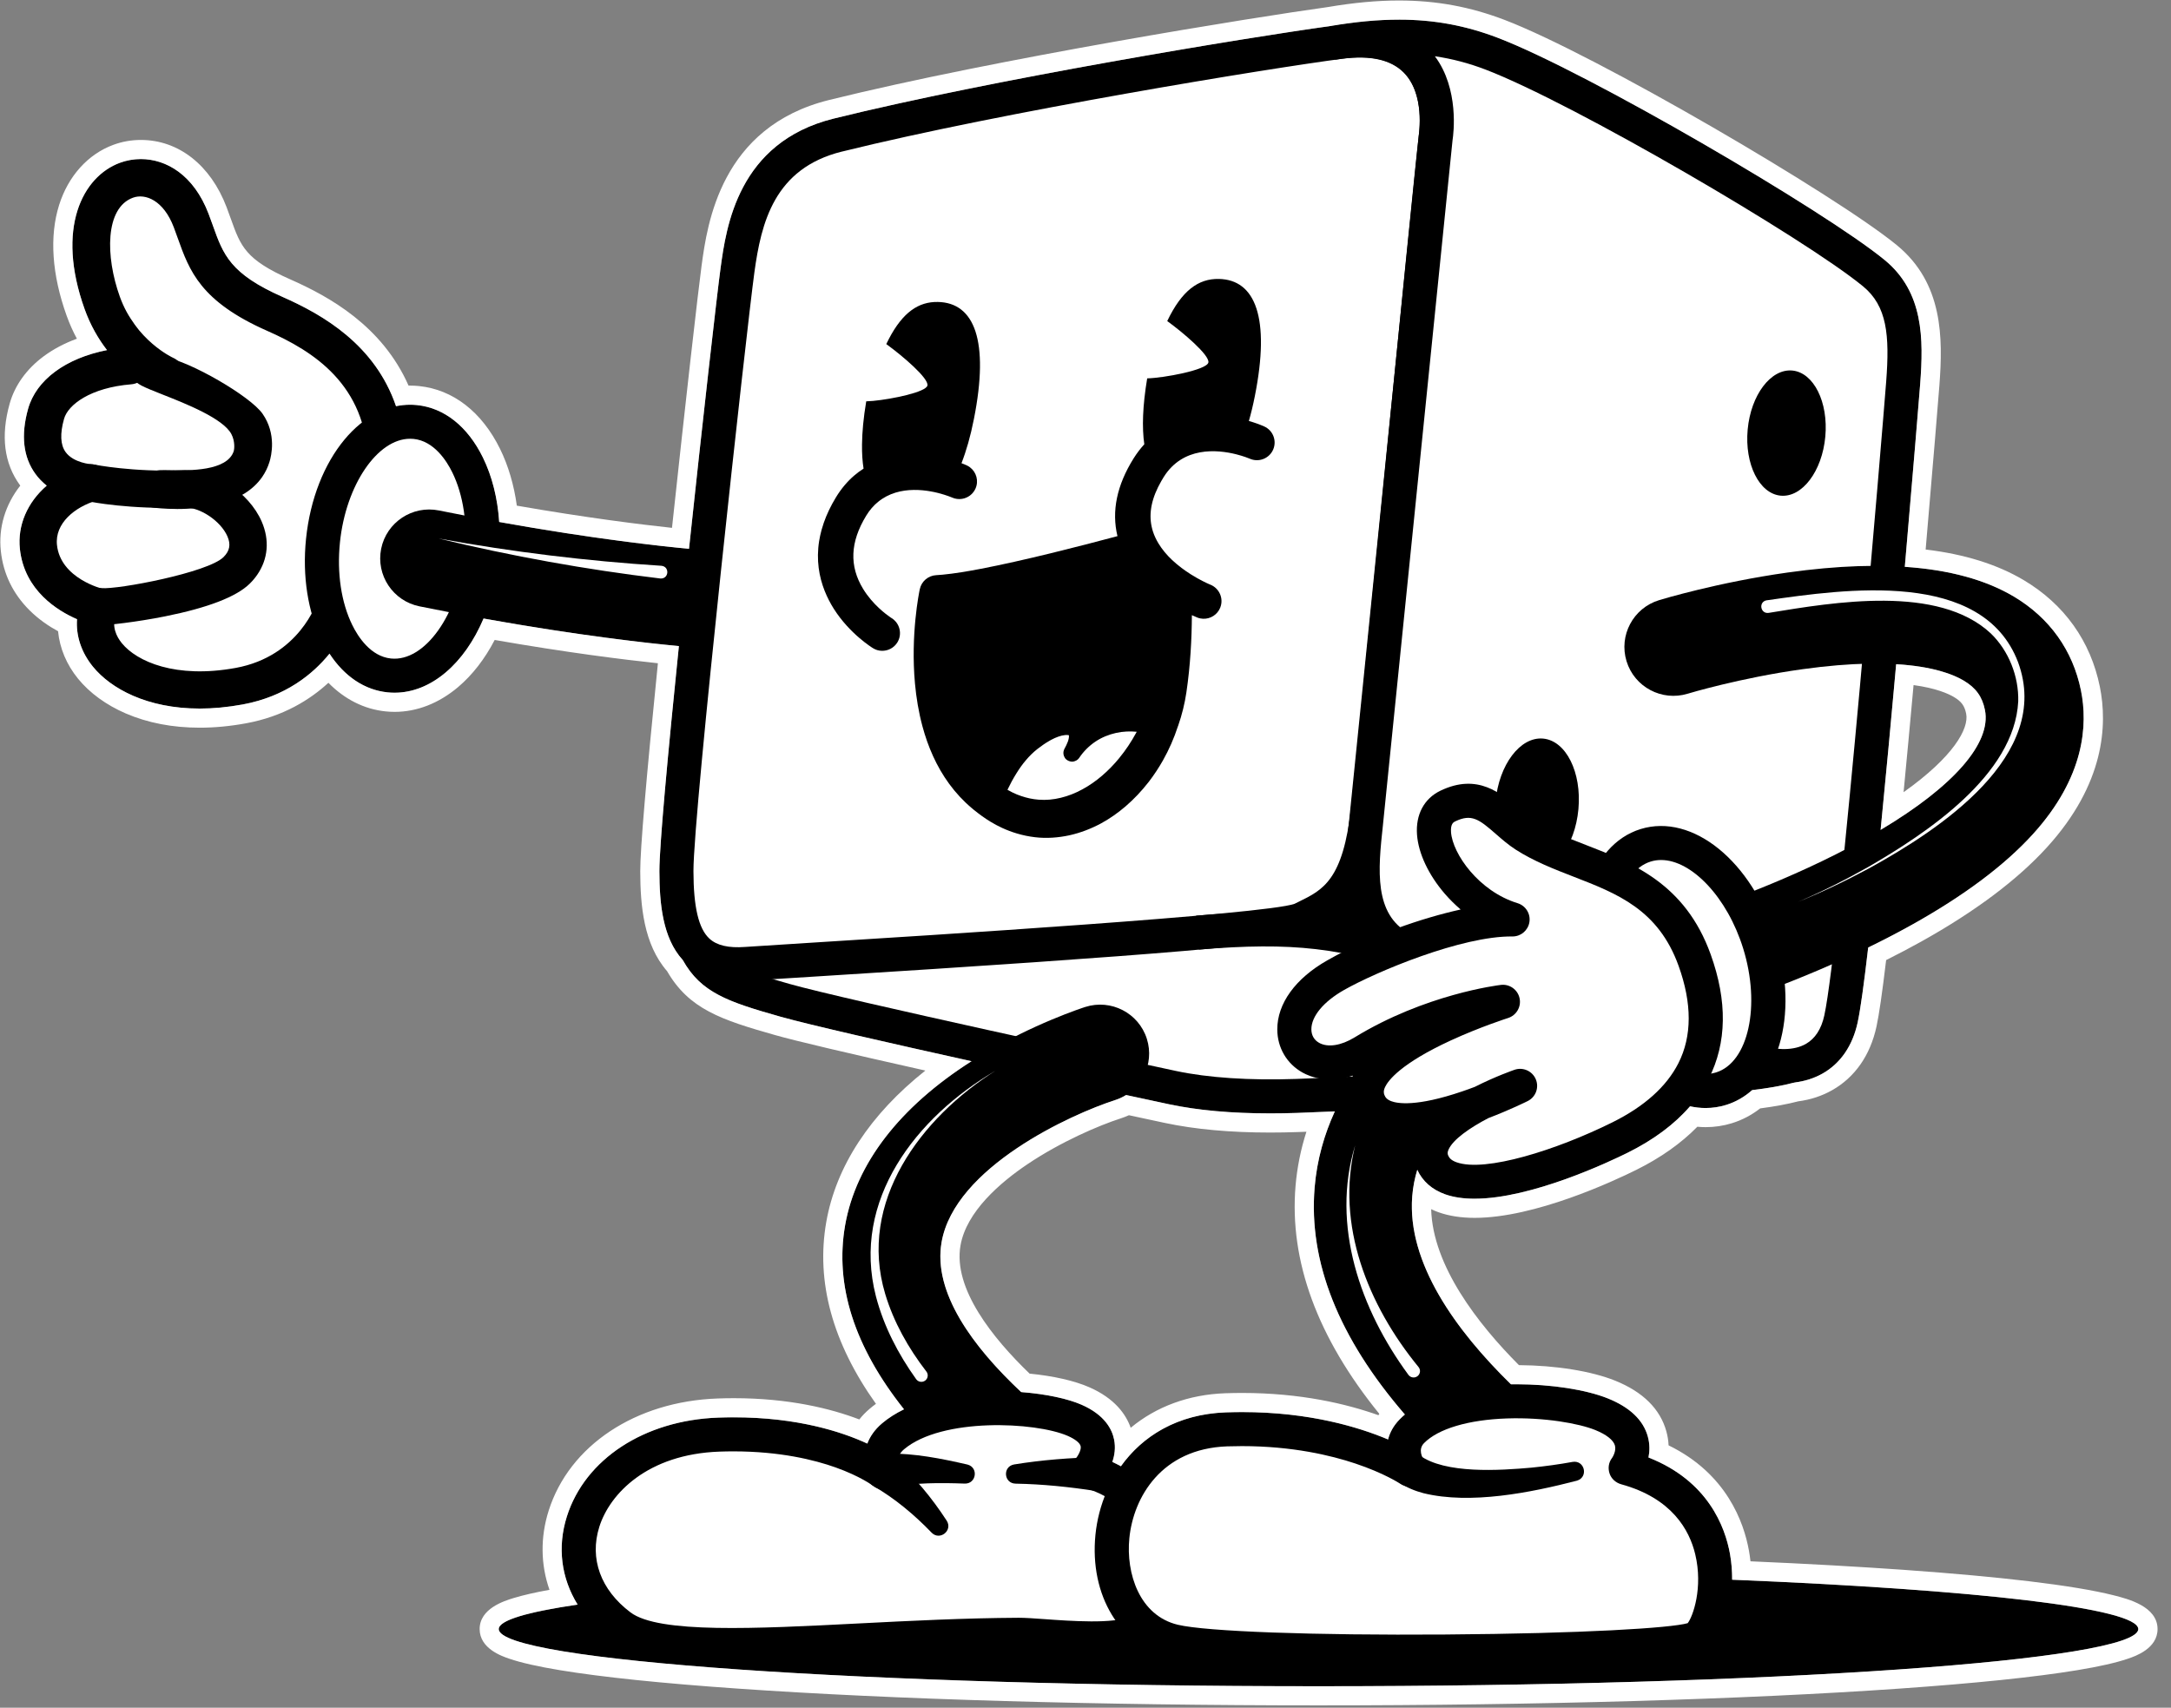 <svg width="150" height="118" viewBox="0 0 150 118" fill="none" xmlns="http://www.w3.org/2000/svg">
<rect x="0" y="0" width="150" height="118" fill="#808080" stroke="none"/>
<g clipPath="url(#clip0_2477_609)">
<path d="M24.073 41.976C24.073 41.976 22.21 46.484 15.622 47.549C8.798 48.653 4.072 44.623 6.829 41.944C6.829 41.944 -0.642 37.445 5.64 33.91C5.64 33.91 2.547 30.972 3.297 28.142C3.795 26.257 4.568 24.812 11.29 25.18C11.29 25.18 6.936 19.53 7.175 18.276C7.292 17.659 7.928 12.92 9.001 13.18C9.653 13.337 11.322 12.094 12.115 13.169C13.501 15.05 14.049 19.644 14.986 19.857C17.772 20.489 25.466 23.416 26.692 29.321C27.443 32.936 24.073 41.976 24.073 41.976Z" fill="white"/>
<path d="M17.347 39.424C17.218 39.612 17.066 39.792 16.891 39.964C14.886 41.937 7.326 42.735 6.823 42.689C6.396 42.649 6.084 42.273 6.122 41.849C6.163 41.424 6.539 41.11 6.964 41.149C8.135 41.255 14.536 40.112 15.803 38.863C16.383 38.287 16.515 37.614 16.187 36.859C15.641 35.602 13.981 34.502 12.705 34.553C8.966 34.699 6.224 34.144 6.109 34.12C5.691 34.034 5.422 33.625 5.507 33.208C5.592 32.788 6.001 32.521 6.421 32.606C6.447 32.612 9.105 33.147 12.643 33.008C14.574 32.932 16.801 34.383 17.609 36.245C18.093 37.363 17.993 38.489 17.346 39.424H17.347Z" fill="black"/>
<path d="M6.871 43.205C6.832 43.205 6.799 43.205 6.774 43.202C6.068 43.137 5.544 42.51 5.609 41.803C5.678 41.093 6.308 40.573 7.011 40.638C8.152 40.744 14.357 39.565 15.441 38.497C15.872 38.068 15.958 37.626 15.715 37.065C15.251 35.997 13.803 35.026 12.726 35.068C9.017 35.215 6.303 34.686 6.006 34.626C5.668 34.557 5.378 34.36 5.189 34.072C4.999 33.784 4.935 33.442 5.004 33.105C5.071 32.772 5.267 32.481 5.553 32.291C5.841 32.1 6.186 32.034 6.526 32.103L6.54 32.106C6.556 32.109 9.175 32.631 12.626 32.496C14.749 32.409 17.198 34.002 18.083 36.042C18.636 37.321 18.526 38.625 17.771 39.718C17.621 39.936 17.447 40.141 17.253 40.332C16.333 41.237 14.362 41.997 11.395 42.591C9.444 42.981 7.434 43.206 6.873 43.206L6.871 43.205ZM6.893 41.66C6.761 41.66 6.648 41.763 6.634 41.899C6.621 42.038 6.727 42.164 6.868 42.176C6.879 42.176 6.889 42.176 6.902 42.176C7.687 42.176 14.742 41.355 16.527 39.596C16.676 39.451 16.807 39.295 16.92 39.131C17.474 38.33 17.549 37.401 17.135 36.448C16.417 34.793 14.376 33.456 12.664 33.521C9.175 33.658 6.537 33.152 6.318 33.108C6.249 33.095 6.178 33.108 6.121 33.146C6.088 33.169 6.03 33.218 6.012 33.308C5.993 33.401 6.027 33.471 6.049 33.505C6.071 33.539 6.121 33.597 6.212 33.617C6.324 33.64 9.033 34.181 12.685 34.038C14.175 33.98 16.03 35.203 16.66 36.655C17.072 37.607 16.901 38.496 16.165 39.227C14.744 40.626 8.156 41.774 6.916 41.66C6.908 41.66 6.899 41.66 6.892 41.66H6.893Z" fill="black"/>
<path d="M22.8 44.264C21.762 45.764 19.881 47.583 16.664 48.174C11.622 49.099 8.274 47.524 6.82 45.742C6.009 44.747 5.684 43.585 5.881 42.457C4.605 41.981 2.191 40.713 1.885 37.88C1.701 36.173 2.558 34.578 4.113 33.526C3.665 33.279 3.219 32.933 2.867 32.449C2.115 31.417 1.971 30.051 2.437 28.388C3.033 26.266 5.512 24.773 8.902 24.499C9.329 24.463 9.702 24.781 9.737 25.207C9.771 25.633 9.454 26.005 9.027 26.04C5.971 26.288 4.262 27.606 3.928 28.806C3.597 29.986 3.659 30.903 4.113 31.533C4.815 32.507 6.284 32.591 6.299 32.593C6.676 32.612 6.986 32.898 7.03 33.27C7.076 33.645 6.848 33.996 6.487 34.104C4.824 34.605 3.23 35.916 3.423 37.716C3.715 40.419 6.966 41.184 6.998 41.192C7.22 41.242 7.409 41.387 7.513 41.589C7.618 41.79 7.629 42.026 7.544 42.236C7.203 43.074 7.372 43.973 8.018 44.767C9.138 46.139 11.999 47.457 16.382 46.653C21.127 45.78 22.417 41.672 22.43 41.63C22.554 41.221 22.985 40.991 23.394 41.112C23.803 41.236 24.036 41.666 23.912 42.075C23.886 42.163 23.586 43.121 22.797 44.261L22.8 44.264Z" fill="black"/>
<path d="M13.797 48.961C10.158 48.961 7.657 47.583 6.421 46.068C5.619 45.085 5.238 43.933 5.322 42.787C4.005 42.219 1.685 40.82 1.373 37.938C1.198 36.31 1.884 34.717 3.227 33.558C2.927 33.321 2.667 33.052 2.449 32.753C1.6 31.588 1.429 30.073 1.94 28.251C2.596 25.915 5.248 24.281 8.86 23.989C9.566 23.93 10.19 24.46 10.249 25.167C10.305 25.875 9.775 26.497 9.069 26.555C6.271 26.783 4.699 27.954 4.424 28.946C4.137 29.968 4.172 30.738 4.531 31.235C5.083 31.999 6.317 32.08 6.328 32.081C6.954 32.112 7.466 32.587 7.543 33.21C7.619 33.834 7.238 34.417 6.637 34.598C5.178 35.037 3.775 36.155 3.937 37.663C4.187 39.981 7.085 40.687 7.114 40.692C7.482 40.775 7.796 41.016 7.971 41.352C8.146 41.687 8.165 42.081 8.024 42.432C7.681 43.274 8.05 43.991 8.42 44.445C9.45 45.708 12.13 46.913 16.291 46.151C20.679 45.344 21.892 41.637 21.94 41.48C22.145 40.806 22.866 40.42 23.545 40.623C23.874 40.722 24.145 40.944 24.308 41.246C24.472 41.549 24.506 41.897 24.407 42.226C24.375 42.336 24.057 43.349 23.222 44.556C22.161 46.09 20.179 48.052 16.757 48.681C15.699 48.874 14.711 48.963 13.796 48.963L13.797 48.961ZM8.967 25.01C8.967 25.01 8.952 25.01 8.947 25.01C5.775 25.267 3.472 26.614 2.935 28.526C2.512 30.029 2.63 31.247 3.285 32.146C3.556 32.519 3.918 32.831 4.364 33.075L5.102 33.48L4.405 33.952C2.97 34.921 2.239 36.333 2.399 37.826C2.671 40.349 4.811 41.508 6.062 41.975L6.462 42.125L6.389 42.545C6.217 43.529 6.512 44.55 7.22 45.419C8.582 47.086 11.753 48.554 16.573 47.668C19.649 47.102 21.427 45.347 22.378 43.972C23.135 42.876 23.412 41.968 23.424 41.929C23.452 41.838 23.424 41.766 23.405 41.731C23.386 41.696 23.341 41.633 23.252 41.606C23.113 41.565 22.971 41.643 22.928 41.78C22.87 41.965 21.484 46.239 16.479 47.16C14.396 47.542 12.499 47.495 10.839 47.022C9.459 46.628 8.317 45.942 7.624 45.093C6.852 44.147 6.657 43.064 7.072 42.044C7.1 41.975 7.097 41.896 7.061 41.828C7.026 41.761 6.963 41.712 6.889 41.696C6.855 41.688 3.25 40.864 2.915 37.773C2.692 35.681 4.476 34.176 6.343 33.615C6.464 33.578 6.539 33.461 6.524 33.334C6.509 33.211 6.403 33.114 6.278 33.108C6.097 33.098 4.521 32.975 3.7 31.836C3.149 31.072 3.06 30.007 3.436 28.67C3.788 27.402 5.454 25.817 8.989 25.53C9.131 25.518 9.238 25.392 9.228 25.249C9.216 25.116 9.103 25.013 8.97 25.013L8.967 25.01Z" fill="black"/>
<path d="M27.36 32.343C27.225 32.54 26.998 32.672 26.741 32.676C26.313 32.687 25.959 32.349 25.949 31.921C25.815 26.262 21.996 23.857 18.682 22.395C14.256 20.444 13.568 18.517 12.77 16.289C12.68 16.037 12.589 15.779 12.487 15.514C11.659 13.334 10.1 12.776 9.002 13.18C7.288 13.813 6.325 16.59 7.794 20.674C8.971 23.949 11.716 25.179 11.744 25.191C12.136 25.361 12.315 25.815 12.146 26.206C11.977 26.597 11.525 26.779 11.132 26.61C10.993 26.551 7.748 25.126 6.336 21.196C4.441 15.929 6.112 12.595 8.465 11.73C10.256 11.07 12.73 11.8 13.934 14.965C14.039 15.24 14.134 15.507 14.228 15.768C14.961 17.817 15.491 19.296 19.307 20.981C22.748 22.499 27.341 25.28 27.496 31.884C27.5 32.053 27.449 32.212 27.36 32.341V32.343Z" fill="black"/>
<path d="M26.72 33.191C26.388 33.191 26.073 33.064 25.831 32.835C25.583 32.597 25.442 32.278 25.433 31.934C25.306 26.563 21.646 24.267 18.473 22.866C13.844 20.826 13.086 18.706 12.284 16.463C12.193 16.208 12.103 15.957 12.006 15.7C11.301 13.845 10.047 13.344 9.18 13.663C7.254 14.374 7.278 17.717 8.28 20.501C9.369 23.532 11.93 24.709 11.955 24.721C12.601 25.003 12.901 25.761 12.62 26.41C12.337 27.061 11.581 27.362 10.93 27.083C10.788 27.023 7.348 25.529 5.853 21.371C3.841 15.773 5.706 12.2 8.289 11.248C10.309 10.503 13.089 11.292 14.417 14.783C14.508 15.024 14.593 15.257 14.676 15.488L14.714 15.595C15.429 17.595 15.902 18.916 19.516 20.511C23.085 22.085 27.849 24.975 28.013 31.873C28.02 32.144 27.942 32.407 27.786 32.634C27.552 32.973 27.165 33.182 26.753 33.191C26.742 33.191 26.732 33.191 26.722 33.191H26.72ZM9.7 12.544C10.88 12.544 12.211 13.343 12.969 15.334C13.069 15.597 13.162 15.855 13.251 16.107C14.044 18.322 14.667 20.064 18.891 21.926C22.343 23.45 26.325 25.96 26.464 31.911C26.466 31.98 26.495 32.044 26.544 32.092C26.573 32.119 26.635 32.162 26.729 32.163C26.813 32.162 26.888 32.121 26.937 32.052C26.959 32.021 26.984 31.968 26.982 31.901C26.834 25.586 22.413 22.915 19.1 21.454C15.081 19.681 14.49 18.033 13.744 15.945L13.706 15.838C13.625 15.613 13.544 15.385 13.454 15.15C12.698 13.161 10.871 11.395 8.646 12.214C6.524 12.996 5.048 16.086 6.823 21.024C8.166 24.763 11.303 26.125 11.335 26.138C11.467 26.196 11.619 26.134 11.675 26.003C11.731 25.872 11.671 25.72 11.54 25.662C11.509 25.649 8.559 24.322 7.31 20.848C6.596 18.861 6.384 17.022 6.701 15.528C6.998 14.119 7.772 13.087 8.824 12.699C9.098 12.598 9.395 12.545 9.701 12.545L9.7 12.544Z" fill="black"/>
<path d="M17.69 32.666C15.923 35.222 10.929 34.599 10.695 34.569C10.271 34.513 9.972 34.125 10.028 33.702C10.084 33.279 10.511 33.218 10.897 33.036C11.322 32.835 15.927 33.625 16.647 31.308C16.691 31.164 16.809 30.461 16.447 29.764C15.577 28.088 11.274 26.838 10.021 26.193C9.641 25.997 9.219 25.578 9.244 25.152C9.268 24.726 10.866 25.111 11.288 25.18C12.904 25.445 16.942 27.763 17.72 28.884C18.554 30.086 18.242 31.395 18.124 31.767C18.02 32.103 17.871 32.401 17.689 32.666H17.69Z" fill="black"/>
<path d="M12.226 35.169C11.338 35.169 10.702 35.089 10.629 35.078C10.289 35.034 9.984 34.858 9.775 34.586C9.566 34.313 9.475 33.975 9.519 33.634C9.603 33.001 10.118 32.797 10.46 32.662C10.532 32.634 10.605 32.604 10.677 32.571C10.875 32.477 11.113 32.477 11.771 32.49C13.051 32.515 15.717 32.568 16.155 31.156C16.186 31.043 16.254 30.509 15.99 30.001C15.428 28.916 12.814 27.885 11.253 27.27C10.646 27.03 10.124 26.824 9.786 26.649C9.232 26.364 8.691 25.781 8.73 25.123C8.741 24.931 8.833 24.756 8.989 24.635C9.356 24.35 9.999 24.409 11.132 24.629C11.231 24.648 11.313 24.665 11.372 24.675C13.125 24.961 17.302 27.378 18.143 28.593C19.113 29.989 18.751 31.494 18.617 31.923C18.503 32.293 18.333 32.642 18.114 32.96C16.81 34.845 14.009 35.171 12.224 35.171L12.226 35.169ZM11.076 33.521C10.997 33.556 10.917 33.589 10.839 33.62C10.733 33.662 10.572 33.725 10.538 33.765C10.527 33.862 10.567 33.929 10.591 33.96C10.616 33.993 10.67 34.047 10.763 34.059C10.817 34.066 12.098 34.232 13.562 34.076C14.807 33.943 16.46 33.54 17.266 32.374C17.425 32.143 17.549 31.887 17.633 31.616C17.731 31.298 17.999 30.19 17.296 29.178C16.602 28.18 12.675 25.93 11.204 25.689C11.138 25.678 11.045 25.659 10.934 25.639C10.495 25.553 10.155 25.499 9.918 25.479C10.006 25.574 10.124 25.668 10.258 25.737C10.549 25.887 11.051 26.085 11.631 26.315C13.544 27.07 16.164 28.104 16.904 29.529C17.331 30.353 17.218 31.204 17.138 31.461C16.47 33.614 13.281 33.55 11.749 33.52C11.496 33.515 11.185 33.509 11.075 33.52L11.076 33.521Z" fill="black"/>
<path d="M33.273 38.478C33.77 33.642 31.72 29.471 28.695 29.161C25.669 28.851 22.813 32.52 22.316 37.356C21.819 42.191 23.869 46.363 26.894 46.673C29.92 46.983 32.776 43.314 33.273 38.478Z" fill="white"/>
<path d="M27.26 47.867C27.099 47.867 26.938 47.858 26.775 47.842C24.892 47.649 23.278 46.366 22.227 44.229C21.266 42.273 20.882 39.79 21.144 37.235C21.715 31.67 25.085 27.609 28.813 27.991C30.695 28.183 32.31 29.466 33.361 31.604C34.322 33.558 34.706 36.042 34.444 38.597C33.896 43.92 30.791 47.867 27.26 47.867ZM28.333 30.317C26.082 30.317 23.896 33.505 23.488 37.475C23.271 39.598 23.574 41.628 24.342 43.193C24.735 43.994 25.606 45.358 27.016 45.502C29.347 45.739 31.68 42.469 32.102 38.356C32.32 36.233 32.017 34.203 31.249 32.638C30.856 31.837 29.985 30.472 28.575 30.328C28.494 30.32 28.414 30.317 28.333 30.317Z" fill="black"/>
<path d="M48.205 44.744C48.124 44.744 48.041 44.741 47.957 44.736C47.645 44.714 40.193 44.161 28.984 41.897C27.152 41.527 25.967 39.745 26.336 37.915C26.707 36.086 28.494 34.904 30.325 35.272C41.074 37.442 48.372 37.989 48.444 37.993C50.309 38.129 51.71 39.746 51.576 41.608C51.447 43.385 49.963 44.743 48.205 44.743V44.744Z" fill="black"/>
<path d="M125.955 72.543C125.158 73.562 122.2 74.143 118.405 74.371C114.611 74.599 92.489 75.629 89.591 75.729C86.693 75.829 83.618 75.707 81.024 75.156C78.429 74.605 58.147 70.231 54.242 69.123C50.337 68.017 49.014 67.478 48.015 65.406L96.986 59.178L125.957 72.543H125.955Z" fill="white"/>
<path d="M87.76 76.935C85.094 76.935 82.753 76.723 80.779 76.305C77.895 75.692 57.868 71.373 53.921 70.254C50.107 69.173 48.219 68.538 46.953 65.916C46.789 65.575 46.799 65.177 46.98 64.845C47.161 64.513 47.491 64.288 47.866 64.24L96.837 58.011C97.057 57.983 97.279 58.017 97.481 58.11L126.451 71.475C126.778 71.627 127.018 71.918 127.102 72.266C127.186 72.615 127.106 72.983 126.884 73.266C125.577 74.932 121.461 75.364 118.477 75.544C114.788 75.766 92.661 76.798 89.632 76.901C88.992 76.923 88.368 76.933 87.761 76.933L87.76 76.935ZM50.171 66.316C50.933 66.884 52.165 67.312 54.564 67.992C58.392 69.076 78.537 73.425 81.269 74.005C83.474 74.474 86.338 74.664 89.551 74.553C92.574 74.449 114.654 73.419 118.336 73.199C120.673 73.058 122.208 72.815 123.209 72.571L96.799 60.387L50.172 66.317L50.171 66.316Z" fill="black"/>
<path d="M57.887 9.333C52.504 10.665 51.46 14.983 50.954 18.673C50.447 22.364 46.723 55.987 46.733 60.196C46.743 64.406 47.653 66.894 51.568 66.606C55.482 66.318 88.028 64.478 89.944 63.517C91.862 62.554 93.866 61.936 94.517 55.915C95.167 49.895 98.855 12.228 99.191 9.524C99.674 5.638 97.972 2.189 92.603 2.892C87.235 3.596 68.96 6.593 57.886 9.333H57.887Z" fill="white"/>
<path d="M50.973 67.804C49.469 67.804 48.3 67.401 47.414 66.581C45.788 65.077 45.563 62.51 45.557 60.198C45.545 55.858 49.295 22.107 49.788 18.513C50.174 15.695 50.979 9.831 57.604 8.192C68.898 5.397 87.346 2.396 92.453 1.727C94.29 1.486 96.854 1.57 98.634 3.335C100.078 4.766 100.692 7.016 100.362 9.668C100.186 11.094 99.045 22.547 97.944 33.624C96.942 43.701 95.996 53.219 95.689 56.04C95.058 61.88 93.189 63.234 90.809 64.4C90.697 64.454 90.586 64.508 90.475 64.564C89.179 65.215 79.93 66.004 56.355 67.475C54.041 67.619 52.371 67.723 51.656 67.776C51.42 67.793 51.194 67.802 50.973 67.802V67.804ZM58.171 10.473C53.488 11.633 52.592 15.395 52.121 18.832C51.591 22.7 47.901 56.148 47.912 60.192C47.917 62.684 48.268 64.166 49.014 64.856C49.525 65.328 50.331 65.518 51.482 65.432C52.211 65.38 53.887 65.274 56.208 65.13C63.939 64.648 87.43 63.182 89.441 62.453C89.551 62.397 89.661 62.344 89.772 62.29C91.399 61.492 92.805 60.804 93.348 55.788C93.653 52.978 94.642 43.021 95.6 33.393C96.704 22.302 97.844 10.833 98.025 9.38C98.263 7.466 97.89 5.912 96.974 5.004C96.09 4.126 94.671 3.808 92.759 4.059C87.689 4.723 69.375 7.703 58.171 10.475V10.473Z" fill="black"/>
<path d="M92.038 2.97C95.835 2.312 99.313 2.277 103.059 3.708C109.216 6.06 125.417 15.548 129.467 18.873C131.657 20.671 131.735 23.308 131.497 26.444C131.258 29.579 128.282 65.413 127.199 70.406C126.507 73.595 123.749 74.162 121.196 73.303C118.643 72.445 101.332 67.409 97.389 65.809C93.447 64.209 94.075 59.777 94.35 57.171L99.192 9.523C99.192 9.523 100.554 1.504 92.038 2.969V2.97Z" fill="white"/>
<path d="M123.268 74.841C122.488 74.841 121.662 74.7 120.821 74.417C120.03 74.151 117.764 73.466 114.893 72.601C108.477 70.664 99.691 68.012 96.947 66.897C92.322 65.021 92.861 60.018 93.149 57.331L93.18 57.048L98.025 9.366L98.031 9.328C98.035 9.303 98.478 6.461 96.963 4.961C96.024 4.032 94.437 3.752 92.247 4.126C92.244 4.126 92.243 4.126 92.241 4.126L91.84 1.81C91.84 1.81 91.84 1.81 91.841 1.81C96.446 1.012 99.927 1.251 103.479 2.607C109.671 4.973 126.079 14.567 130.215 17.962C132.912 20.178 132.906 23.41 132.669 26.531C132.44 29.55 129.458 65.535 128.348 70.651C128 72.257 127.164 73.476 125.928 74.176C125.15 74.617 124.244 74.837 123.267 74.837L123.268 74.841ZM100.361 9.676L95.522 57.291L95.491 57.584C95.155 60.708 95.08 63.605 97.834 64.721C100.479 65.795 109.563 68.537 115.575 70.351C118.466 71.224 120.749 71.913 121.573 72.191C122.807 72.607 123.972 72.586 124.766 72.136C125.411 71.771 125.844 71.105 126.048 70.159C127.112 65.255 130.103 29.237 130.322 26.357C130.566 23.147 130.382 21.149 128.719 19.782C124.688 16.472 108.682 7.116 102.639 4.807C101.488 4.367 100.339 4.062 99.139 3.887C100.827 6.139 100.429 9.242 100.362 9.676H100.361Z" fill="black"/>
<path d="M98.18 67.386C92.762 65.477 89.322 65.08 82.836 65.613L82.643 63.27C86.331 62.966 89.095 62.948 91.757 63.311L93.23 62.062L93.216 62.046C93.229 62.059 94.534 63.452 98.996 65.183L98.178 67.386H98.18Z" fill="black"/>
<path d="M91.098 116.517C122.379 116.517 147.737 114.749 147.737 112.568C147.737 110.387 122.379 108.619 91.098 108.619C59.817 108.619 34.459 110.387 34.459 112.568C34.459 114.749 59.817 116.517 91.098 116.517Z" fill="black"/>
<path d="M72.01 105.216C71.29 105.216 70.564 104.988 69.949 104.517C61.15 97.766 57.261 91.086 58.39 84.665C59.166 80.254 62.37 76.219 67.656 72.997C71.35 70.747 74.84 69.626 74.985 69.579C76.766 69.013 78.671 69.996 79.237 71.775C79.804 73.551 78.821 75.45 77.043 76.018C74.014 76.991 65.958 80.653 65.056 85.841C64.245 90.506 69.512 95.659 74.074 99.158C75.556 100.295 75.835 102.417 74.695 103.897C74.029 104.762 73.025 105.217 72.01 105.217V105.216Z" fill="black"/>
<path d="M61.065 101.747C61.065 101.747 57.39 98.854 49.666 99.129C40.728 99.446 36.899 107.859 42.855 112.352C46.185 114.864 58.39 113.023 70.397 112.96C72.013 112.951 77.021 113.696 78.647 112.674C80.262 111.658 82.335 103.73 75.143 101.637C75.143 101.637 77.225 99.446 74.257 98.143C71.823 97.075 64.792 96.628 61.699 99.251C60.383 100.366 61.065 101.747 61.065 101.747Z" fill="white"/>
<path d="M50.586 114.838C46.502 114.838 43.706 114.467 42.146 113.291C39.28 111.128 38.165 107.95 39.165 104.788C40.421 100.818 44.527 98.136 49.626 97.955C54.599 97.779 58.006 98.863 59.924 99.75C60.106 99.271 60.424 98.791 60.938 98.355C64.423 95.401 71.955 95.848 74.732 97.067C76.331 97.768 76.835 98.76 76.978 99.47C77.093 100.037 77.012 100.567 76.856 101.018C79.37 102.163 80.934 104.215 81.314 106.913C81.689 109.593 80.738 112.75 79.277 113.668C77.845 114.569 75.158 114.454 72.051 114.228C71.359 114.178 70.766 114.137 70.406 114.135C66.688 114.155 63.004 114.344 59.441 114.526C56.011 114.701 53.063 114.838 50.587 114.838H50.586ZM50.676 100.287C50.362 100.287 50.04 100.292 49.709 100.304C44.739 100.481 42.132 103.212 41.41 105.496C40.714 107.699 41.498 109.857 43.564 111.414C45.513 112.885 52.218 112.541 59.318 112.178C62.907 111.995 66.617 111.805 70.389 111.785C70.835 111.785 71.478 111.829 72.219 111.883C73.811 111.999 77.124 112.24 78.019 111.679C78.413 111.387 79.356 109.315 78.941 107.005C78.559 104.878 77.169 103.451 74.812 102.765C74.417 102.651 74.111 102.339 74.005 101.944C73.899 101.549 74.005 101.126 74.288 100.829C74.444 100.657 74.725 100.209 74.666 99.931C74.619 99.709 74.288 99.443 73.782 99.221C71.534 98.236 65.062 97.943 62.458 100.148C61.849 100.664 62.106 101.208 62.118 101.23C62.361 101.722 62.23 102.317 61.802 102.662C61.377 103.006 60.769 103.012 60.337 102.676C60.311 102.655 59.444 102.007 57.731 101.396C56.27 100.876 53.903 100.287 50.671 100.287H50.676Z" fill="black"/>
<path d="M75.728 103.028C73.904 102.743 72.027 102.551 70.182 102.518C69.357 102.514 69.253 101.346 70.058 101.193C71.996 100.877 73.926 100.732 75.888 100.683C76.541 100.669 77.081 101.186 77.096 101.837C77.119 102.564 76.447 103.149 75.73 103.028H75.728Z" fill="black"/>
<path d="M61.749 100.791C63.188 102.041 64.379 103.492 65.416 105.085C65.84 105.768 64.929 106.476 64.37 105.906C63.193 104.684 61.843 103.548 60.37 102.698C59.806 102.367 59.618 101.644 59.949 101.081C60.314 100.445 61.203 100.304 61.749 100.791Z" fill="black"/>
<path d="M105.549 104.594C104.792 104.594 104.03 104.342 103.4 103.825C94.461 96.484 90.232 89.157 90.831 82.048C91.584 73.141 99.7 68.403 100.046 68.206L103.41 74.071L103.426 74.063C103.372 74.095 97.997 77.305 97.575 82.663C97.107 88.584 102.823 94.601 107.702 98.606C109.145 99.791 109.353 101.92 108.165 103.362C107.496 104.174 106.526 104.594 105.549 104.594Z" fill="black"/>
<path d="M97.406 101.549C97.406 101.549 92.887 98.477 84.743 98.767C75.317 99.104 74.545 111.848 81.106 113.413C85.842 114.542 115.749 114.241 117.26 113.155C118.76 112.077 120.422 103.655 112.338 101.433C112.338 101.433 114.086 99.107 110.655 97.723C107.843 96.587 100.28 96.114 97.55 98.9C96.388 100.084 97.406 101.552 97.406 101.552V101.549Z" fill="white"/>
<path d="M97.394 115.302C90.653 115.302 83.167 115.111 80.832 114.556C77.386 113.733 75.269 110.236 75.687 106.05C76.094 101.986 79.037 97.796 84.7 97.594C89.919 97.407 93.719 98.541 95.907 99.467C96.026 98.995 96.274 98.518 96.708 98.075C98.52 96.227 101.69 95.744 104.031 95.665C106.648 95.575 109.421 95.955 111.097 96.631C112.608 97.241 113.534 98.123 113.849 99.254C113.998 99.786 113.983 100.284 113.898 100.711C118.013 102.324 119.194 105.511 119.528 107.371C120.013 110.06 119.289 113.145 117.949 114.109C117.602 114.359 117.128 114.7 111.703 114.986C108.676 115.146 104.663 115.254 100.403 115.29C99.432 115.299 98.422 115.303 97.395 115.303L97.394 115.302ZM85.81 99.924C85.476 99.924 85.134 99.93 84.784 99.941C80.25 100.103 78.311 103.459 78.03 106.282C77.786 108.723 78.731 111.636 81.38 112.268C83.337 112.735 90.762 113.007 99.856 112.942C109.332 112.876 115.455 112.494 116.607 112.158C116.962 111.714 117.683 109.709 117.127 107.392C116.726 105.72 115.515 103.525 112.024 102.564C111.643 102.46 111.328 102.183 111.206 101.807C111.085 101.434 111.147 101.04 111.388 100.733C111.425 100.676 111.689 100.253 111.577 99.872C111.465 99.496 110.981 99.12 110.214 98.81C109.109 98.363 106.726 97.924 104.111 98.012C101.45 98.103 99.364 98.725 98.39 99.718C97.965 100.151 98.265 100.711 98.377 100.885C98.712 101.346 98.658 101.967 98.261 102.379C97.863 102.79 97.219 102.843 96.745 102.523C96.72 102.507 95.641 101.795 93.648 101.128C91.962 100.563 89.285 99.924 85.81 99.924Z" fill="black"/>
<path d="M98.062 100.541C99.828 101.865 103.651 101.605 105.816 101.412C106.767 101.315 107.734 101.184 108.66 101.014C109.493 100.883 109.766 102.063 108.957 102.311C105.763 103.14 101.6 103.974 98.353 103.177C97.793 103.028 97.201 102.802 96.643 102.42C96.103 102.057 95.959 101.325 96.322 100.785C96.706 100.206 97.529 100.091 98.059 100.539L98.062 100.541Z" fill="black"/>
<path d="M61.301 100.434C63.251 100.426 64.988 100.774 66.844 101.198C67.625 101.403 67.459 102.536 66.657 102.514C64.997 102.452 63.156 102.446 61.559 102.771C60.92 102.908 60.29 102.502 60.154 101.863C59.99 101.142 60.564 100.431 61.303 100.434H61.301Z" fill="black"/>
<path d="M118.868 69.383C117.436 69.383 116.107 68.469 115.645 67.035C115.074 65.259 116.054 63.355 117.833 62.785C117.887 62.767 123.558 60.931 128.852 57.969C134.615 54.745 137.638 51.495 137.143 49.054C136.958 48.135 136.519 47.529 135.678 47.028C134.493 46.321 131.47 45.279 124.543 46.24C120.242 46.837 116.642 47.922 116.607 47.934C114.819 48.478 112.928 47.473 112.382 45.689C111.836 43.906 112.841 42.018 114.628 41.471C114.791 41.421 118.697 40.237 123.509 39.561C130.402 38.593 135.661 39.151 139.141 41.221C141.613 42.692 143.217 44.94 143.779 47.718C144.252 50.057 144.058 53.68 140.45 57.648C138.496 59.798 135.678 61.906 132.075 63.913C126.195 67.188 120.155 69.138 119.901 69.22C119.556 69.33 119.209 69.383 118.866 69.383H118.868Z" fill="black"/>
<path d="M122.063 41.481C127.495 40.703 136.974 39.316 139.43 45.746C141.828 52.23 133.967 57.344 129.127 60.007C127.537 60.86 125.91 61.642 124.236 62.316C125.895 61.609 127.505 60.796 129.074 59.911C133.109 57.577 139.183 53.56 139.445 48.464C139.489 46.741 138.793 44.975 137.555 43.773C133.926 40.378 126.731 41.608 122.208 42.348C121.634 42.438 121.475 41.59 122.063 41.478V41.481Z" fill="white"/>
<path d="M126.115 30.172C126.335 27.785 125.312 25.739 123.831 25.603C122.349 25.468 120.971 27.294 120.751 29.681C120.532 32.069 121.555 34.115 123.036 34.25C124.517 34.386 125.896 32.56 126.115 30.172Z" fill="black"/>
<path d="M109.057 55.914C109.292 53.364 108.199 51.18 106.618 51.035C105.036 50.891 103.564 52.84 103.33 55.389C103.096 57.939 104.188 60.123 105.77 60.267C107.351 60.412 108.823 58.463 109.057 55.914Z" fill="black"/>
<path d="M118.909 75.232C121.815 74.336 123.005 69.844 121.568 65.199C120.13 60.555 116.609 57.516 113.703 58.412C110.797 59.309 109.607 63.801 111.045 68.445C112.482 73.09 116.003 76.128 118.909 75.232Z" fill="white"/>
<path d="M117.848 76.563C114.656 76.563 111.36 73.443 109.92 68.788C108.265 63.443 109.774 58.391 113.356 57.286C116.938 56.181 121.038 59.503 122.694 64.848C124.35 70.193 122.84 75.245 119.258 76.35C118.794 76.493 118.323 76.562 117.848 76.562V76.563ZM114.769 59.425C114.523 59.425 114.283 59.46 114.051 59.532C111.808 60.224 110.947 64.145 112.17 68.095C113.393 72.046 116.323 74.797 118.562 74.105C120.804 73.413 121.665 69.492 120.442 65.543C119.347 62.003 116.882 59.425 114.769 59.425Z" fill="black"/>
<path d="M105.359 57.718C103.638 56.611 102.551 54.49 100.037 55.696C97.525 56.902 100.237 62.224 104.508 63.533C102.533 63.509 97.067 64.676 92.29 67.381C86.921 70.42 90.003 75.257 94.203 72.686C98.921 69.797 103.839 69.223 103.839 69.223C103.839 69.223 93.179 72.586 94.555 76.087C95.931 79.588 105.028 75.031 105.028 75.031C105.028 75.031 97.731 77.542 98.991 80.339C100.287 83.216 107.506 80.8 111.929 78.604C116.353 76.409 119.346 72.608 117.084 66.338C114.822 60.067 109.213 60.196 105.357 57.718H105.359Z" fill="white"/>
<path d="M101.881 82.831C101.135 82.831 100.443 82.738 99.841 82.524C98.939 82.202 98.274 81.613 97.916 80.82C97.588 80.092 97.584 79.308 97.9 78.55C96.858 78.644 95.99 78.554 95.279 78.282C94.412 77.95 93.782 77.339 93.458 76.515C93.182 75.809 93.188 75.057 93.475 74.324C91.761 74.9 90.518 74.402 89.997 74.113C88.908 73.507 88.256 72.394 88.251 71.136C88.244 69.348 89.505 67.605 91.71 66.357C94.833 64.588 98.259 63.437 100.92 62.844C100.532 62.513 100.164 62.149 99.825 61.757C98.702 60.456 98.003 58.972 97.906 57.682C97.802 56.291 98.392 55.18 99.526 54.635C102.099 53.401 103.721 54.822 104.905 55.859C105.278 56.185 105.63 56.494 105.996 56.729C107.05 57.406 108.279 57.884 109.581 58.388C112.789 59.632 116.426 61.041 118.192 65.938C119.358 69.172 119.315 72.061 118.064 74.528C117.01 76.604 115.124 78.331 112.452 79.654C111.24 80.257 105.822 82.829 101.881 82.829V82.831ZM102.842 77.255C101.548 77.93 100.386 78.736 100.078 79.446C99.997 79.632 100.013 79.741 100.065 79.856C100.128 79.995 100.249 80.173 100.635 80.311C102.624 81.021 107.559 79.46 111.405 77.552C113.611 76.457 115.144 75.084 115.964 73.468C116.91 71.6 116.915 69.336 115.977 66.736C114.575 62.845 111.734 61.745 108.729 60.58C107.375 60.055 105.975 59.511 104.721 58.705C104.208 58.374 103.774 57.994 103.353 57.627C102.189 56.607 101.672 56.215 100.548 56.754C100.439 56.807 100.211 56.915 100.255 57.506C100.367 58.999 102.171 61.586 104.854 62.409C105.413 62.581 105.762 63.136 105.671 63.714C105.581 64.286 105.086 64.708 104.508 64.708C104.504 64.708 104.499 64.708 104.495 64.708C101.001 64.667 95.11 67.135 92.871 68.402C91.45 69.207 90.602 70.227 90.606 71.127C90.608 71.537 90.799 71.868 91.145 72.06C91.745 72.394 92.659 72.252 93.589 71.684C98.473 68.696 103.491 68.08 103.703 68.055C104.305 67.984 104.864 68.383 104.991 68.976C105.119 69.568 104.773 70.16 104.195 70.344C104.175 70.35 102.27 70.957 100.234 71.895C96.762 73.498 95.912 74.669 95.706 75.098C95.573 75.376 95.604 75.538 95.651 75.658C95.712 75.811 95.81 75.97 96.122 76.089C96.536 76.247 97.843 76.499 101.027 75.414C101.329 75.311 101.624 75.206 101.903 75.098C103.32 74.379 104.589 73.939 104.643 73.92C105.229 73.719 105.872 74.005 106.112 74.575C106.352 75.145 106.109 75.805 105.554 76.081C105.497 76.109 104.37 76.672 102.841 77.257L102.842 77.255Z" fill="black"/>
<path d="M68.8 73.973C63.616 77.236 59.254 83.05 61.16 89.406C61.743 91.354 62.76 93.155 64.008 94.773C64.156 94.965 64.121 95.243 63.928 95.391C63.731 95.544 63.444 95.501 63.3 95.299C62.064 93.574 61.061 91.649 60.521 89.578C58.804 82.929 63.315 77.18 68.8 73.973Z" fill="white"/>
<path d="M93.632 79.139C92.265 84.651 94.533 90.214 98.01 94.46C98.168 94.651 98.137 94.934 97.943 95.087C97.745 95.243 97.453 95.2 97.308 94.995C93.998 90.493 91.944 84.662 93.632 79.139Z" fill="white"/>
<path d="M60.667 34.68C62.162 33.452 64.234 33.871 65.224 34.179C65.463 34.254 65.637 34.32 65.727 34.357C65.756 34.369 65.778 34.379 65.789 34.382C66.011 34.479 66.245 34.505 66.469 34.47C66.866 34.409 67.225 34.153 67.4 33.759C67.634 33.232 67.463 32.628 67.022 32.293C66.948 32.237 66.867 32.187 66.778 32.147C66.669 32.099 66.552 32.052 66.432 32.006C66.761 31.163 67.053 30.154 67.29 28.953C68.363 23.544 67.33 20.915 64.8 20.865C63.472 20.839 62.38 21.572 61.418 23.412C61.356 23.529 61.295 23.649 61.235 23.776C61.26 23.794 61.285 23.813 61.31 23.83C62.379 24.61 64.174 26.141 64.079 26.635C63.99 27.092 61.647 27.578 60.324 27.702C60.145 27.718 59.984 27.728 59.85 27.731C59.66 28.865 59.568 29.852 59.559 30.708C59.551 31.335 59.588 31.89 59.666 32.38C59.441 32.523 59.22 32.685 59.008 32.869C58.549 33.266 58.127 33.758 57.759 34.363C57.388 34.973 57.113 35.56 56.917 36.123C56.86 36.289 56.808 36.454 56.764 36.615C56.694 36.874 56.638 37.127 56.598 37.373C56.384 38.702 56.596 39.867 56.979 40.831C57.16 41.287 57.378 41.699 57.607 42.062C58.701 43.794 60.259 44.753 60.326 44.793C60.508 44.905 60.708 44.962 60.908 44.969C61.337 44.987 61.762 44.778 62.002 44.388C62.355 43.815 62.174 43.064 61.602 42.71C61.6 42.71 61.568 42.688 61.518 42.654C61.237 42.463 60.296 41.772 59.638 40.697C58.669 39.113 58.736 37.457 59.849 35.631C60.089 35.236 60.367 34.924 60.669 34.677L60.667 34.68Z" fill="black"/>
<path d="M82.727 42.671C82.856 42.723 82.99 42.749 83.122 42.755C83.627 42.776 84.113 42.48 84.31 41.984C84.559 41.358 84.251 40.648 83.624 40.398C83.621 40.398 83.599 40.388 83.562 40.372C83.393 40.299 82.882 40.068 82.278 39.686C81.863 39.424 81.405 39.092 80.981 38.693C80.625 38.356 80.294 37.971 80.035 37.539C79.885 37.288 79.757 37.022 79.664 36.74C79.627 36.629 79.598 36.514 79.573 36.401C79.359 35.427 79.579 34.386 80.238 33.239C80.291 33.148 80.345 33.055 80.404 32.961C81.733 30.841 84.092 31.06 85.406 31.389C85.938 31.523 86.3 31.674 86.353 31.696C86.387 31.711 86.422 31.724 86.456 31.736C87.047 31.934 87.705 31.654 87.963 31.072C88.235 30.455 87.956 29.733 87.337 29.462C87.036 29.329 86.681 29.2 86.288 29.09C86.44 28.562 86.578 27.989 86.702 27.362C87.775 21.953 86.741 19.324 84.212 19.274C82.8 19.246 81.654 20.076 80.647 22.186C81.704 22.947 83.589 24.541 83.49 25.047C83.39 25.565 80.385 26.122 79.262 26.144C78.943 28.059 78.897 29.551 79.063 30.699C78.802 30.984 78.556 31.305 78.328 31.667C77.165 33.521 76.791 35.328 77.209 37.046C74.517 37.767 70.694 38.744 67.759 39.305C67.294 39.395 66.851 39.473 66.438 39.539C65.956 39.615 65.518 39.673 65.132 39.709C64.975 39.724 64.825 39.736 64.686 39.743C64.133 39.771 63.668 40.168 63.551 40.709C63.503 40.933 62.906 43.844 63.219 47.244C63.307 48.202 63.468 49.199 63.734 50.185C63.922 50.886 64.164 51.581 64.471 52.254C65.079 53.588 65.942 54.829 67.15 55.846C67.201 55.89 67.253 55.934 67.306 55.977C67.31 55.98 67.315 55.983 67.319 55.985C67.672 56.272 68.045 56.542 68.442 56.783C68.697 56.938 68.96 57.078 69.235 57.205C69.562 57.356 69.903 57.486 70.254 57.59C70.663 57.712 71.084 57.801 71.511 57.85C72.307 57.945 73.116 57.884 73.886 57.718C74.657 57.547 75.389 57.261 76.063 56.901C76.684 56.564 77.252 56.16 77.773 55.714C78.354 55.214 78.876 54.657 79.339 54.064C79.361 54.034 79.384 54.008 79.406 53.978C79.752 53.525 80.064 53.047 80.344 52.555C80.771 51.8 81.119 51.005 81.387 50.182C81.393 50.167 81.4 50.153 81.405 50.138C81.667 49.384 81.857 48.613 81.97 47.847C82.247 45.977 82.342 44.129 82.35 42.507C82.56 42.604 82.696 42.658 82.724 42.67L82.727 42.671ZM77.347 52.364C76.978 52.815 76.572 53.235 76.138 53.605C75.712 53.97 75.258 54.287 74.782 54.543C74.304 54.806 73.803 55.002 73.297 55.124C72.791 55.249 72.276 55.298 71.767 55.257C71.355 55.227 70.944 55.139 70.544 55C70.448 54.967 70.354 54.934 70.26 54.895C70.051 54.812 69.847 54.707 69.646 54.594C69.633 54.587 69.621 54.581 69.608 54.574C69.793 54.184 69.998 53.805 70.223 53.444C70.423 53.123 70.638 52.813 70.879 52.533C70.998 52.39 71.122 52.257 71.252 52.129C71.315 52.063 71.384 52.007 71.45 51.944C71.519 51.882 71.599 51.82 71.672 51.758C71.939 51.551 72.216 51.356 72.5 51.194C72.542 51.171 72.584 51.144 72.626 51.122C72.951 50.947 73.305 50.818 73.584 50.792C73.655 50.783 73.709 50.787 73.759 50.789C73.799 50.795 73.83 50.802 73.834 50.801C73.839 50.801 73.832 50.787 73.837 50.783C73.84 50.783 73.852 50.802 73.855 50.846C73.865 50.931 73.837 51.09 73.781 51.244C73.749 51.324 73.718 51.404 73.677 51.487C73.659 51.528 73.639 51.569 73.615 51.61L73.581 51.672V51.675L73.565 51.704L73.556 51.72L73.553 51.726V51.729C73.543 51.747 73.497 51.831 73.483 51.917C73.462 52.032 73.464 52.195 73.574 52.364C73.665 52.534 73.98 52.686 74.217 52.609C74.442 52.544 74.52 52.427 74.57 52.359C74.866 51.919 75.249 51.537 75.686 51.244C76.121 50.95 76.615 50.755 77.105 50.645C77.595 50.536 78.085 50.52 78.54 50.564C78.523 50.593 78.507 50.623 78.491 50.652C78.161 51.259 77.779 51.835 77.346 52.362L77.347 52.364ZM74.588 52.323L74.592 52.314C74.585 52.327 74.582 52.333 74.588 52.323Z" fill="black"/>
<path d="M30.336 37.216C35.412 38.14 40.546 38.769 45.694 39.094C46.291 39.147 46.219 40.024 45.616 39.972C40.474 39.354 35.37 38.433 30.336 37.218V37.216Z" fill="white"/>
<path d="M96.661 1.357C99.097 1.357 101.275 1.768 103.48 2.61C109.671 4.976 126.079 14.57 130.215 17.965C132.913 20.181 132.907 23.413 132.67 26.534C132.589 27.594 132.168 32.729 131.609 39.166C134.665 39.371 137.185 40.058 139.142 41.221C141.615 42.692 143.219 44.94 143.781 47.718C144.254 50.057 144.059 53.68 140.452 57.648C138.498 59.798 135.679 61.906 132.077 63.913C131.073 64.473 130.065 64.993 129.08 65.472C128.796 67.917 128.544 69.759 128.35 70.654C128.001 72.26 127.165 73.479 125.929 74.179C125.346 74.509 124.693 74.715 123.99 74.799C123.081 75.04 122.067 75.206 121.061 75.323C120.538 75.79 119.936 76.141 119.258 76.35C118.794 76.493 118.323 76.562 117.848 76.562C117.489 76.562 117.128 76.521 116.769 76.443C115.696 77.684 114.254 78.76 112.454 79.654C111.242 80.257 105.824 82.829 101.883 82.829C101.137 82.829 100.445 82.737 99.843 82.522C98.945 82.202 98.283 81.617 97.924 80.83C97.749 81.409 97.625 82.018 97.575 82.662C97.212 87.265 100.586 91.925 104.398 95.654C104.53 95.651 104.663 95.651 104.795 95.651C107.175 95.651 109.583 96.019 111.097 96.63C112.609 97.24 113.534 98.121 113.849 99.252C113.998 99.784 113.983 100.282 113.898 100.71C118.013 102.323 119.195 105.51 119.529 107.37C119.633 107.954 119.682 108.558 119.679 109.155C136.465 109.841 147.74 111.112 147.74 112.566C147.74 114.748 122.382 116.516 91.101 116.516C59.82 116.516 34.462 114.747 34.462 112.566C34.462 111.961 36.418 111.387 39.91 110.874C38.78 109.046 38.495 106.913 39.167 104.787C40.422 100.817 44.529 98.134 49.628 97.954C49.992 97.94 50.345 97.934 50.692 97.934C55.091 97.934 58.148 98.926 59.926 99.749C60.108 99.27 60.426 98.79 60.94 98.353C61.387 97.974 61.901 97.652 62.461 97.38C59.031 93.067 57.664 88.811 58.392 84.662C59.141 80.402 62.155 76.494 67.124 73.328C61.468 72.075 55.827 70.791 53.924 70.251C50.323 69.23 48.439 68.606 47.175 66.333C45.771 64.805 45.565 62.388 45.56 60.196C45.556 58.457 46.155 51.995 46.907 44.643C44.877 44.453 40.057 43.93 33.41 42.739C32.1 45.84 29.791 47.865 27.262 47.865C27.101 47.865 26.94 47.856 26.777 47.84C25.19 47.677 23.795 46.738 22.766 45.167C21.627 46.574 19.739 48.131 16.76 48.678C15.702 48.871 14.714 48.96 13.799 48.96C10.159 48.96 7.659 47.581 6.423 46.067C5.621 45.084 5.24 43.932 5.323 42.786C4.006 42.217 1.687 40.819 1.375 37.936C1.2 36.308 1.886 34.715 3.229 33.556C2.929 33.32 2.669 33.051 2.451 32.751C1.602 31.586 1.431 30.071 1.941 28.25C2.505 26.242 4.541 24.756 7.391 24.19C6.804 23.429 6.255 22.499 5.85 21.371C3.839 15.773 5.703 12.2 8.286 11.248C8.738 11.082 9.228 10.992 9.731 10.992C11.478 10.992 13.383 12.073 14.414 14.784C14.505 15.025 14.591 15.259 14.673 15.489L14.712 15.597C15.427 17.596 15.899 18.917 19.514 20.513C22.341 21.759 25.914 23.833 27.361 28.067C27.682 28.001 28.007 27.966 28.337 27.966C28.494 27.966 28.655 27.973 28.814 27.991C30.696 28.183 32.31 29.466 33.361 31.604C34 32.903 34.383 34.436 34.49 36.069C41.016 37.241 45.765 37.751 47.604 37.923C48.566 28.897 49.55 20.238 49.787 18.515C50.173 15.697 50.978 9.833 57.603 8.193C68.544 5.487 86.199 2.585 91.934 1.798C93.643 1.505 95.198 1.358 96.66 1.358M9.197 22.28C9.162 22.227 9.125 22.174 9.09 22.12C9.125 22.174 9.16 22.227 9.197 22.28ZM129.938 57.343C134.992 54.328 137.606 51.338 137.144 49.055C136.958 48.137 136.52 47.53 135.678 47.029C134.957 46.6 133.556 46.048 131.011 45.895C130.664 49.75 130.294 53.72 129.937 57.343M77.445 101.317C78.928 99.242 81.333 97.713 84.699 97.592C85.085 97.579 85.461 97.572 85.831 97.572C90.47 97.572 93.88 98.609 95.906 99.464C96.025 98.992 96.273 98.515 96.707 98.073C96.822 97.957 96.941 97.845 97.066 97.739C92.492 92.445 90.398 87.19 90.832 82.046C90.997 80.094 91.516 78.341 92.228 76.794C91.005 76.847 90.093 76.885 89.629 76.901C88.989 76.923 88.365 76.933 87.759 76.933C85.094 76.933 82.752 76.722 80.778 76.303C80.266 76.194 79.211 75.968 77.803 75.664C77.57 75.809 77.316 75.927 77.042 76.015C74.013 76.988 65.957 80.651 65.055 85.838C64.45 89.314 67.219 93.06 70.557 96.191C72.27 96.321 73.779 96.647 74.73 97.065C76.328 97.766 76.833 98.757 76.975 99.467C77.09 100.034 77.009 100.564 76.853 101.015C77.058 101.108 77.254 101.209 77.445 101.315M96.661 0.035C95.145 0.035 93.534 0.183 91.734 0.49C86.802 1.169 68.84 4.052 57.287 6.909C49.788 8.763 48.869 15.47 48.477 18.334C48.242 20.053 47.337 28.009 46.43 36.474C44.278 36.243 40.526 35.779 35.709 34.94C35.514 33.517 35.12 32.178 34.552 31.022C33.294 28.461 31.304 26.917 28.95 26.676C28.747 26.655 28.543 26.645 28.338 26.645C28.301 26.645 28.265 26.645 28.228 26.645C26.401 22.509 22.734 20.485 20.051 19.302C16.957 17.937 16.625 17.006 15.961 15.151L15.921 15.043C15.846 14.834 15.754 14.574 15.655 14.314C14.55 11.406 12.336 9.67 9.734 9.67C9.079 9.67 8.439 9.783 7.83 10.008C6.077 10.653 4.711 12.17 4.083 14.171C3.404 16.334 3.585 18.977 4.605 21.817C4.803 22.365 5.038 22.896 5.312 23.403C4.452 23.72 3.678 24.13 3.022 24.616C1.837 25.493 1.023 26.626 0.668 27.891C0.041 30.123 0.281 32.018 1.381 33.527C1.388 33.537 1.395 33.546 1.401 33.556C0.365 34.87 -0.117 36.459 0.058 38.077C0.227 39.649 0.892 41.024 2.036 42.164C2.68 42.808 3.391 43.281 4.012 43.617C4.123 44.784 4.598 45.924 5.396 46.901C6.198 47.884 7.334 48.711 8.683 49.295C10.198 49.95 11.92 50.282 13.799 50.282C14.826 50.282 15.904 50.181 17 49.979C19.58 49.505 21.425 48.345 22.69 47.18C23.805 48.318 25.168 49.007 26.643 49.156C26.849 49.177 27.058 49.189 27.264 49.189C28.808 49.189 30.325 48.597 31.651 47.476C32.637 46.643 33.499 45.529 34.179 44.22C39.176 45.091 43.05 45.575 45.456 45.83C44.642 53.862 44.233 58.695 44.236 60.202C44.242 62.576 44.47 65.244 46.093 67.109C47.607 69.728 49.822 70.465 53.563 71.525C54.973 71.925 58.457 72.748 63.936 73.974C60.115 77.007 57.767 80.582 57.09 84.434C56.364 88.562 57.519 92.785 60.522 97.003C60.369 97.113 60.223 97.228 60.085 97.347C59.817 97.575 59.578 97.82 59.372 98.081C57.408 97.332 54.525 96.612 50.695 96.612C50.33 96.612 49.956 96.62 49.584 96.633C43.916 96.834 39.333 99.878 37.907 104.39C37.327 106.225 37.354 108.11 37.965 109.853C36.957 110.036 36.13 110.227 35.491 110.421C34.848 110.618 33.14 111.141 33.14 112.566C33.14 113.917 34.681 114.441 35.188 114.614C36.012 114.895 37.161 115.155 38.701 115.409C41.594 115.887 45.719 116.314 50.963 116.679C61.69 117.427 75.947 117.839 91.106 117.839C106.264 117.839 120.521 117.428 131.248 116.679C136.49 116.313 140.617 115.885 143.51 115.409C145.05 115.155 146.198 114.895 147.023 114.614C147.53 114.443 149.071 113.917 149.071 112.566C149.071 111 147.029 110.483 146.048 110.235C144.691 109.891 142.711 109.563 140.167 109.259C135.46 108.699 128.833 108.225 120.945 107.884C120.918 107.631 120.881 107.381 120.837 107.136C120.491 105.211 119.308 101.828 115.287 99.872C115.273 99.543 115.22 99.217 115.131 98.897C114.7 97.351 113.512 96.176 111.599 95.403C109.963 94.742 107.484 94.344 104.947 94.329C102.108 91.476 98.991 87.469 98.882 83.551C99.048 83.632 99.222 83.704 99.403 83.768C100.117 84.022 100.953 84.152 101.889 84.152C106.052 84.152 111.484 81.616 113.05 80.839C114.735 80.003 116.153 79.001 117.274 77.856C117.47 77.875 117.664 77.884 117.855 77.884C118.468 77.884 119.073 77.793 119.655 77.614C120.366 77.395 121.024 77.051 121.616 76.588C122.613 76.459 123.479 76.299 124.247 76.1C125.096 75.989 125.884 75.729 126.59 75.329C128.163 74.437 129.221 72.918 129.651 70.935C129.828 70.121 130.047 68.615 130.318 66.34C131.152 65.923 131.96 65.496 132.727 65.07C136.456 62.992 139.387 60.796 141.438 58.539C145.418 54.161 145.618 50.097 145.085 47.458C144.448 44.304 142.629 41.755 139.827 40.087C137.997 38.998 135.722 38.289 133.048 37.971C133.56 32.043 133.925 27.574 133.997 26.635C134.249 23.32 134.25 19.564 131.063 16.945C126.868 13.502 110.235 3.774 103.959 1.376C101.559 0.461 99.241 0.035 96.661 0.035ZM131.523 54.741C131.741 52.477 131.972 50 132.213 47.338C133.766 47.551 134.606 47.928 135.001 48.163C135.522 48.473 135.735 48.764 135.847 49.315C136.053 50.338 134.977 52.289 131.523 54.739V54.741ZM71.137 94.915C68.594 92.466 65.843 89.044 66.362 86.066C66.769 83.72 69.105 81.714 70.993 80.443C73.29 78.898 75.907 77.771 77.449 77.274C77.636 77.214 77.82 77.142 78 77.06C79.224 77.324 80.085 77.508 80.505 77.597C82.565 78.035 85.007 78.257 87.762 78.257C88.38 78.257 89.025 78.246 89.678 78.223C89.826 78.219 90.022 78.212 90.264 78.201C89.872 79.419 89.621 80.67 89.513 81.938C89.075 87.131 91.022 92.428 95.301 97.695C95.279 97.726 95.257 97.757 95.237 97.787C93.045 97.007 89.877 96.251 85.832 96.251C85.444 96.251 85.046 96.258 84.653 96.271C82.132 96.361 79.887 97.192 78.124 98.657C77.794 97.726 77.021 96.627 75.264 95.857C74.24 95.407 72.787 95.077 71.136 94.915H71.137Z" fill="white"/>
</g>
<defs>
<clipPath id="clip0_2477_609">
<rect width="149.041" height="117.805" fill="white" transform="translate(0.022 0.035)"/>
</clipPath>
</defs>
</svg>
